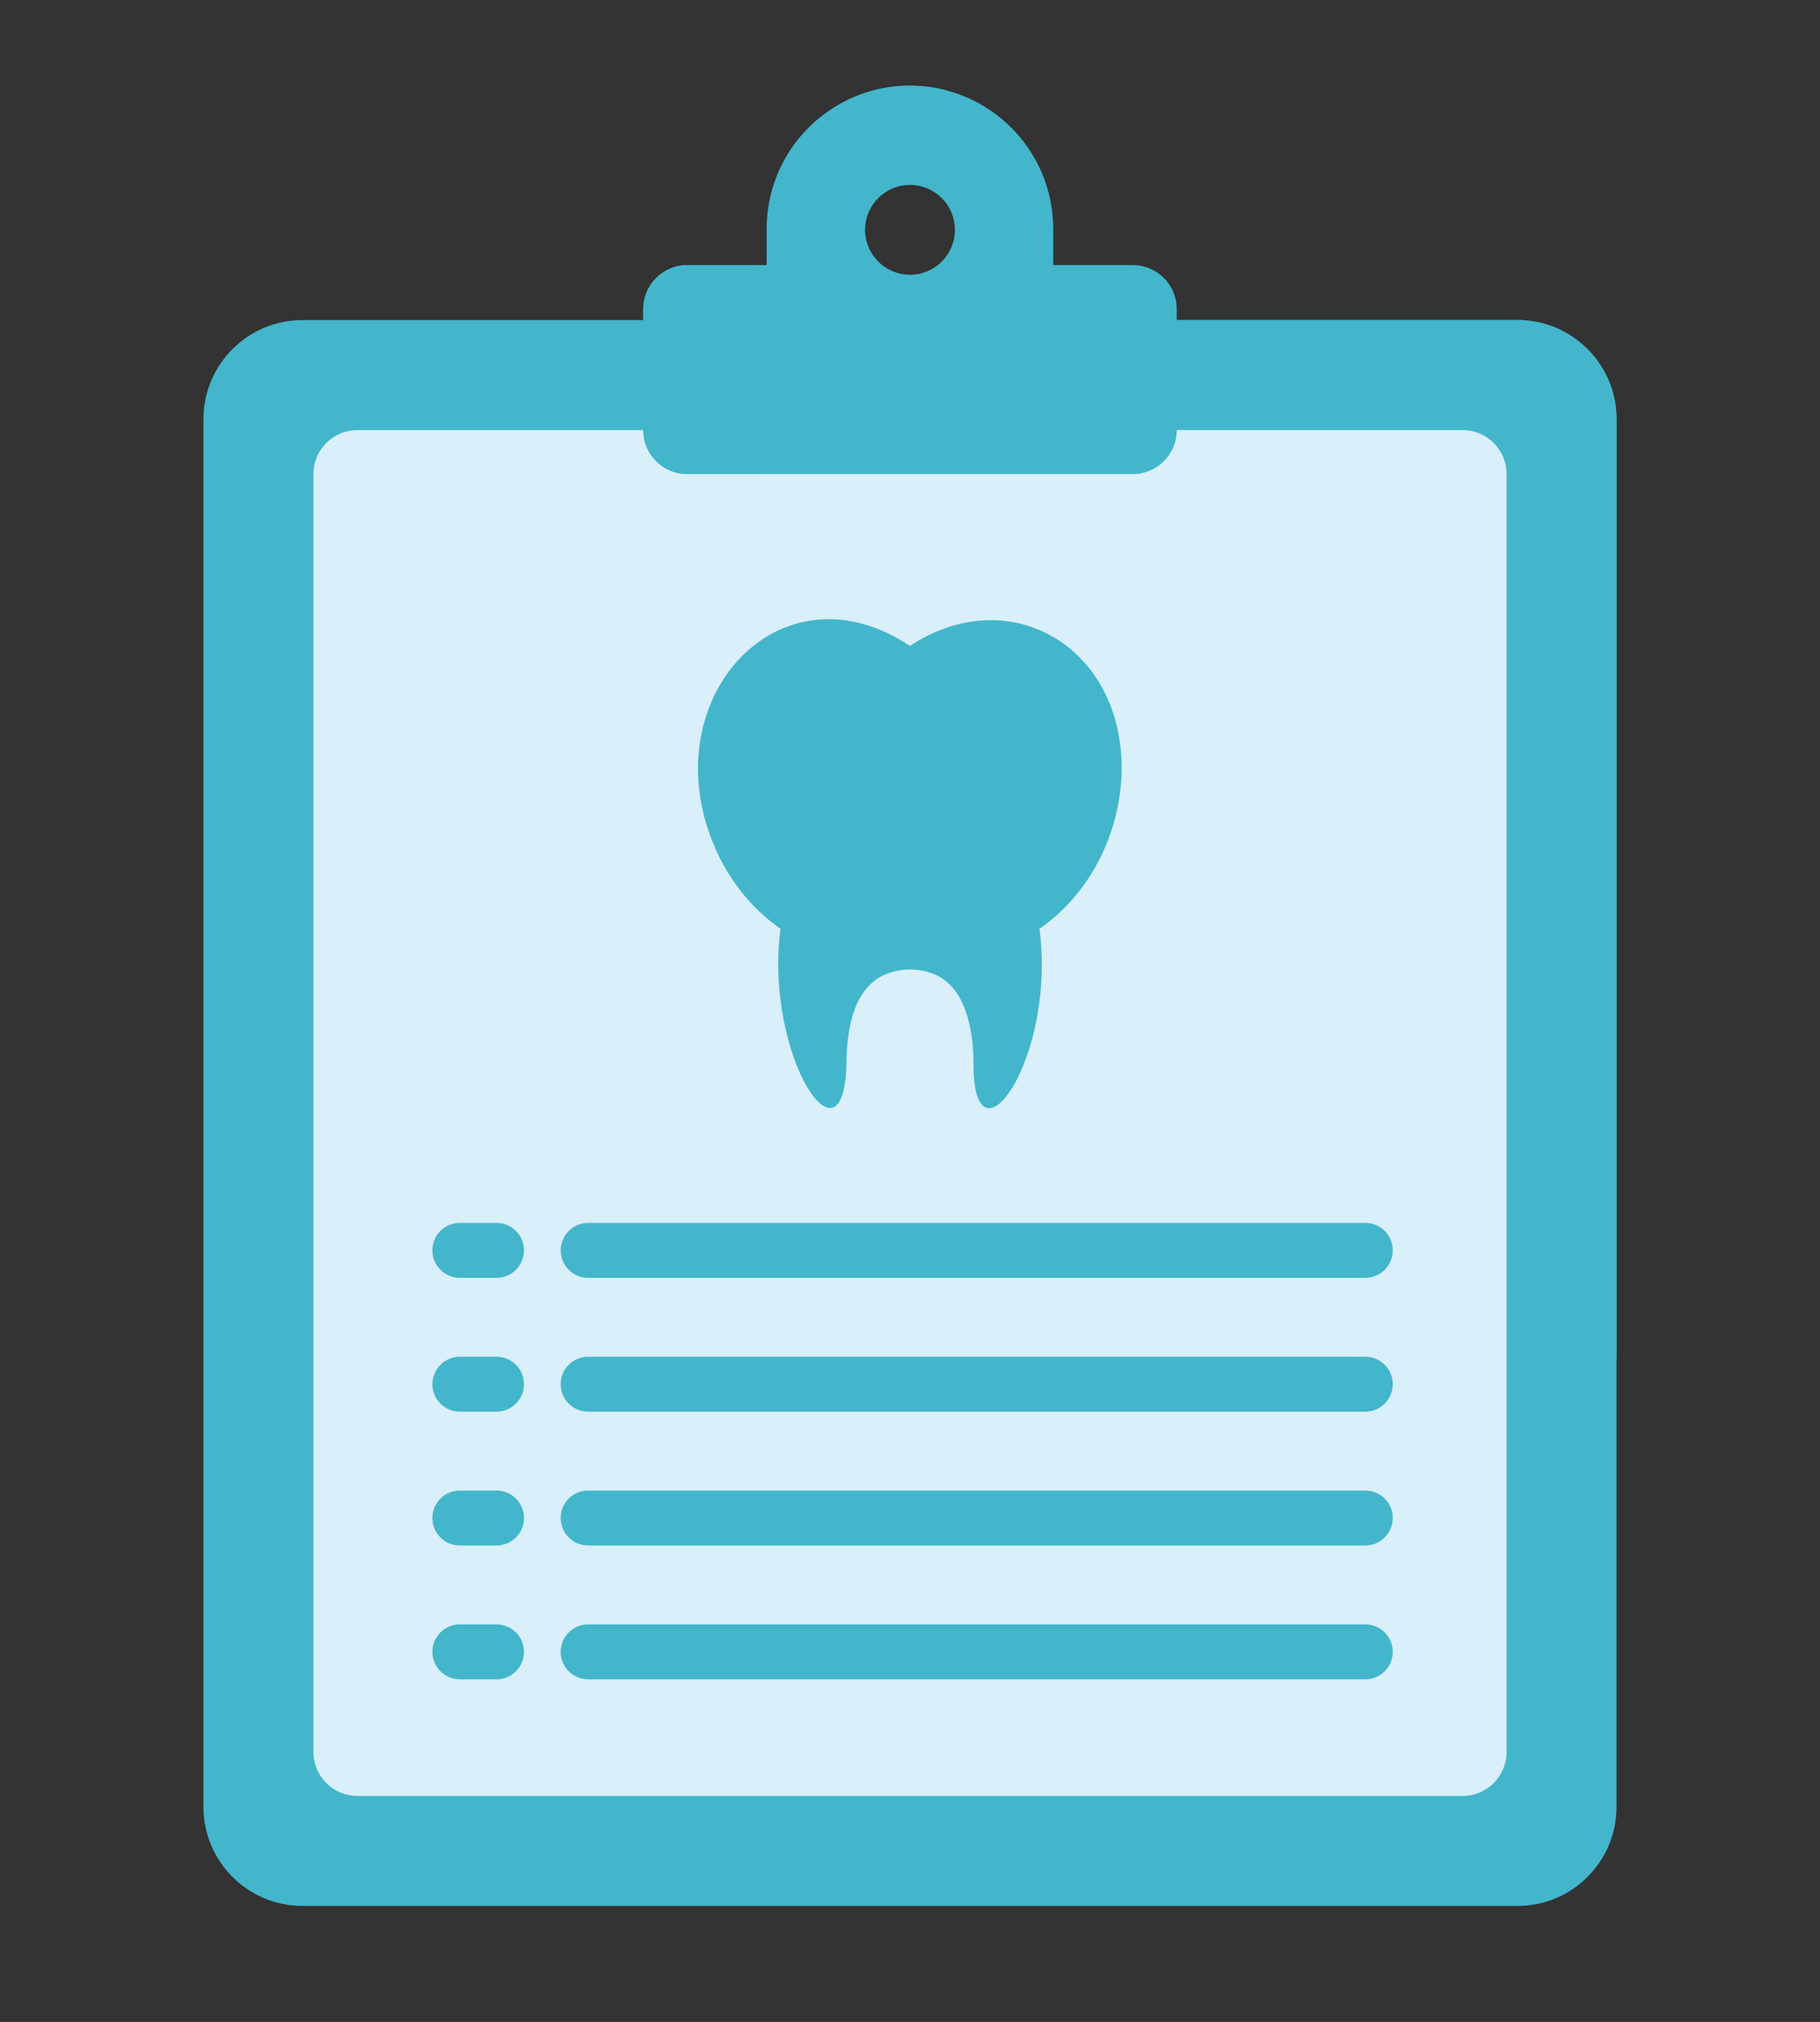 <?xml version="1.0" encoding="utf-8"?>
<!-- Generator: Adobe Illustrator 16.0.0, SVG Export Plug-In . SVG Version: 6.00 Build 0)  -->
<!DOCTYPE svg PUBLIC "-//W3C//DTD SVG 1.1//EN" "http://www.w3.org/Graphics/SVG/1.1/DTD/svg11.dtd">
<svg version="1.1" id="Layer_1" xmlns="http://www.w3.org/2000/svg" xmlns:xlink="http://www.w3.org/1999/xlink" x="0px" y="0px"
	 width="419.531px" height="466px" viewBox="0 68.14 419.531 466" enable-background="new 0 68.14 419.531 466"
	 xml:space="preserve">
<rect x="0" y="68.14" width="419.531" height="466" fill="#333333" stroke="none"/>
<path fill="#43B6CC" d="M350.949,141.941v-0.029h-1.133h-78.563c-6.533,0-199.025,0-201.54,0c-12.58,0-22.815,10.234-22.815,22.815
	v319.863c0,12.58,10.234,22.814,22.815,22.814h280.102c12.578,0,22.813-10.233,22.813-22.814c0-14.041,0-305.995,0-319.863
	C372.63,152.527,363.003,142.534,350.949,141.941z"/>
<path fill="#43B6CC" d="M350.949,141.941v-0.029h-1.133h-78.563h-65.152c-12.585,112.211,60.602,213.32,166.526,239.416
	c0-3.833,0-211.499,0-216.601C372.63,152.527,363.003,142.534,350.949,141.941z"/>
<path fill="#D9EFF9" d="M347.281,471.926c0,5.596-4.537,10.131-10.131,10.131H82.381c-5.595,0-10.13-4.536-10.13-10.131V177.392
	c0-5.597,4.536-10.129,10.13-10.129h254.77c5.596,0,10.131,4.533,10.131,10.129V471.926L347.281,471.926z"/>
<path fill="#43B6CC" d="M261.115,129.239h-18.332v-8.327c0-18.233-14.783-33.018-33.018-33.018
	c-18.234,0-33.018,14.783-33.018,33.018v8.327h-18.33c-5.602,0-10.14,4.538-10.14,10.14v27.882c0,5.6,4.54,10.14,10.14,10.14
	h102.696c5.602,0,10.141-4.541,10.141-10.14v-27.882C271.255,133.777,266.715,129.239,261.115,129.239z M209.765,131.462
	c-5.717,0-10.352-4.633-10.352-10.352c0-5.717,4.635-10.35,10.352-10.35s10.352,4.634,10.352,10.35
	C220.117,126.828,215.482,131.462,209.765,131.462z"/>
<path fill="#43B6CC" d="M165.161,167.26v-27.883c0-5.602,4.54-10.14,10.14-10.14h-16.884c-5.602,0-10.14,4.538-10.14,10.14v27.881
	c0,5.601,4.54,10.141,10.14,10.141h16.884C169.701,177.4,165.161,172.859,165.161,167.26z"/>
<path fill="#43B6CC" d="M245.221,216.511c-10.884-7.779-24.396-6.852-35.456,0.487c-29.884-19.826-58.958,11.763-45.477,45.259
	c3.429,8.517,9.023,15.367,15.624,19.943c-3.821,29.495,14.942,57.314,15.222,30.394c0.137-8.49,2.151-17.933,10.246-20.351
	c0.001,0,0.003-0.003,0.003-0.003c2.934-0.881,5.75-0.904,8.762,0l0.002,0.003c4.33,1.268,8.517,5.115,9.889,15.134
	c0.416,3.1,0.352,6.062,0.381,7.288c0.609,23.072,19.055-2.691,15.2-32.464C261.848,266.792,265.516,231.422,245.221,216.511z"/>
<g>
	<path fill="#43B6CC" d="M314.714,362.65h-179.14c-3.498,0-6.333-2.834-6.333-6.332c0-3.497,2.834-6.332,6.333-6.332h179.14
		c3.496,0,6.332,2.835,6.332,6.332C321.046,359.816,318.21,362.65,314.714,362.65z"/>
	<path fill="#43B6CC" d="M314.714,393.491h-179.14c-3.498,0-6.333-2.834-6.333-6.331c0-3.498,2.834-6.331,6.333-6.331h179.14
		c3.496,0,6.332,2.834,6.332,6.331S318.21,393.491,314.714,393.491z"/>
	<path fill="#43B6CC" d="M314.714,424.335h-179.14c-3.498,0-6.333-2.835-6.333-6.333s2.834-6.331,6.333-6.331h179.14
		c3.496,0,6.332,2.834,6.332,6.331C321.046,421.5,318.21,424.335,314.714,424.335z"/>
	<path fill="#43B6CC" d="M314.714,455.177h-179.14c-3.498,0-6.333-2.834-6.333-6.331c0-3.498,2.834-6.332,6.333-6.332h179.14
		c3.496,0,6.332,2.834,6.332,6.332C321.046,452.344,318.21,455.177,314.714,455.177z"/>
	<path fill="#43B6CC" d="M114.45,362.65h-8.449c-3.497,0-6.332-2.834-6.332-6.332c0-3.497,2.834-6.332,6.332-6.332h8.449
		c3.498,0,6.333,2.835,6.333,6.332C120.782,359.816,117.948,362.65,114.45,362.65z"/>
	<path fill="#43B6CC" d="M114.45,393.491h-8.449c-3.497,0-6.332-2.834-6.332-6.331c0-3.498,2.834-6.331,6.332-6.331h8.449
		c3.498,0,6.333,2.834,6.333,6.331S117.948,393.491,114.45,393.491z"/>
	<path fill="#43B6CC" d="M114.45,424.335h-8.449c-3.497,0-6.332-2.835-6.332-6.333s2.834-6.331,6.332-6.331h8.449
		c3.498,0,6.333,2.834,6.333,6.331C120.782,421.5,117.948,424.335,114.45,424.335z"/>
	<path fill="#43B6CC" d="M114.45,455.177h-8.449c-3.497,0-6.332-2.834-6.332-6.331c0-3.498,2.834-6.332,6.332-6.332h8.449
		c3.498,0,6.333,2.834,6.333,6.332C120.782,452.344,117.948,455.177,114.45,455.177z"/>
</g>
<path fill="#43B6CC" d="M176.748,120.912v8.327h9.161c6.297,0,7.517-5.1,7.723-7.787c0-1.02,0.02-1.615,0.02-1.615l0.003,0.004
	c0.473-14.842,10.74-27.211,24.553-30.853C197.226,83.447,176.748,99.303,176.748,120.912z"/>
</svg>
